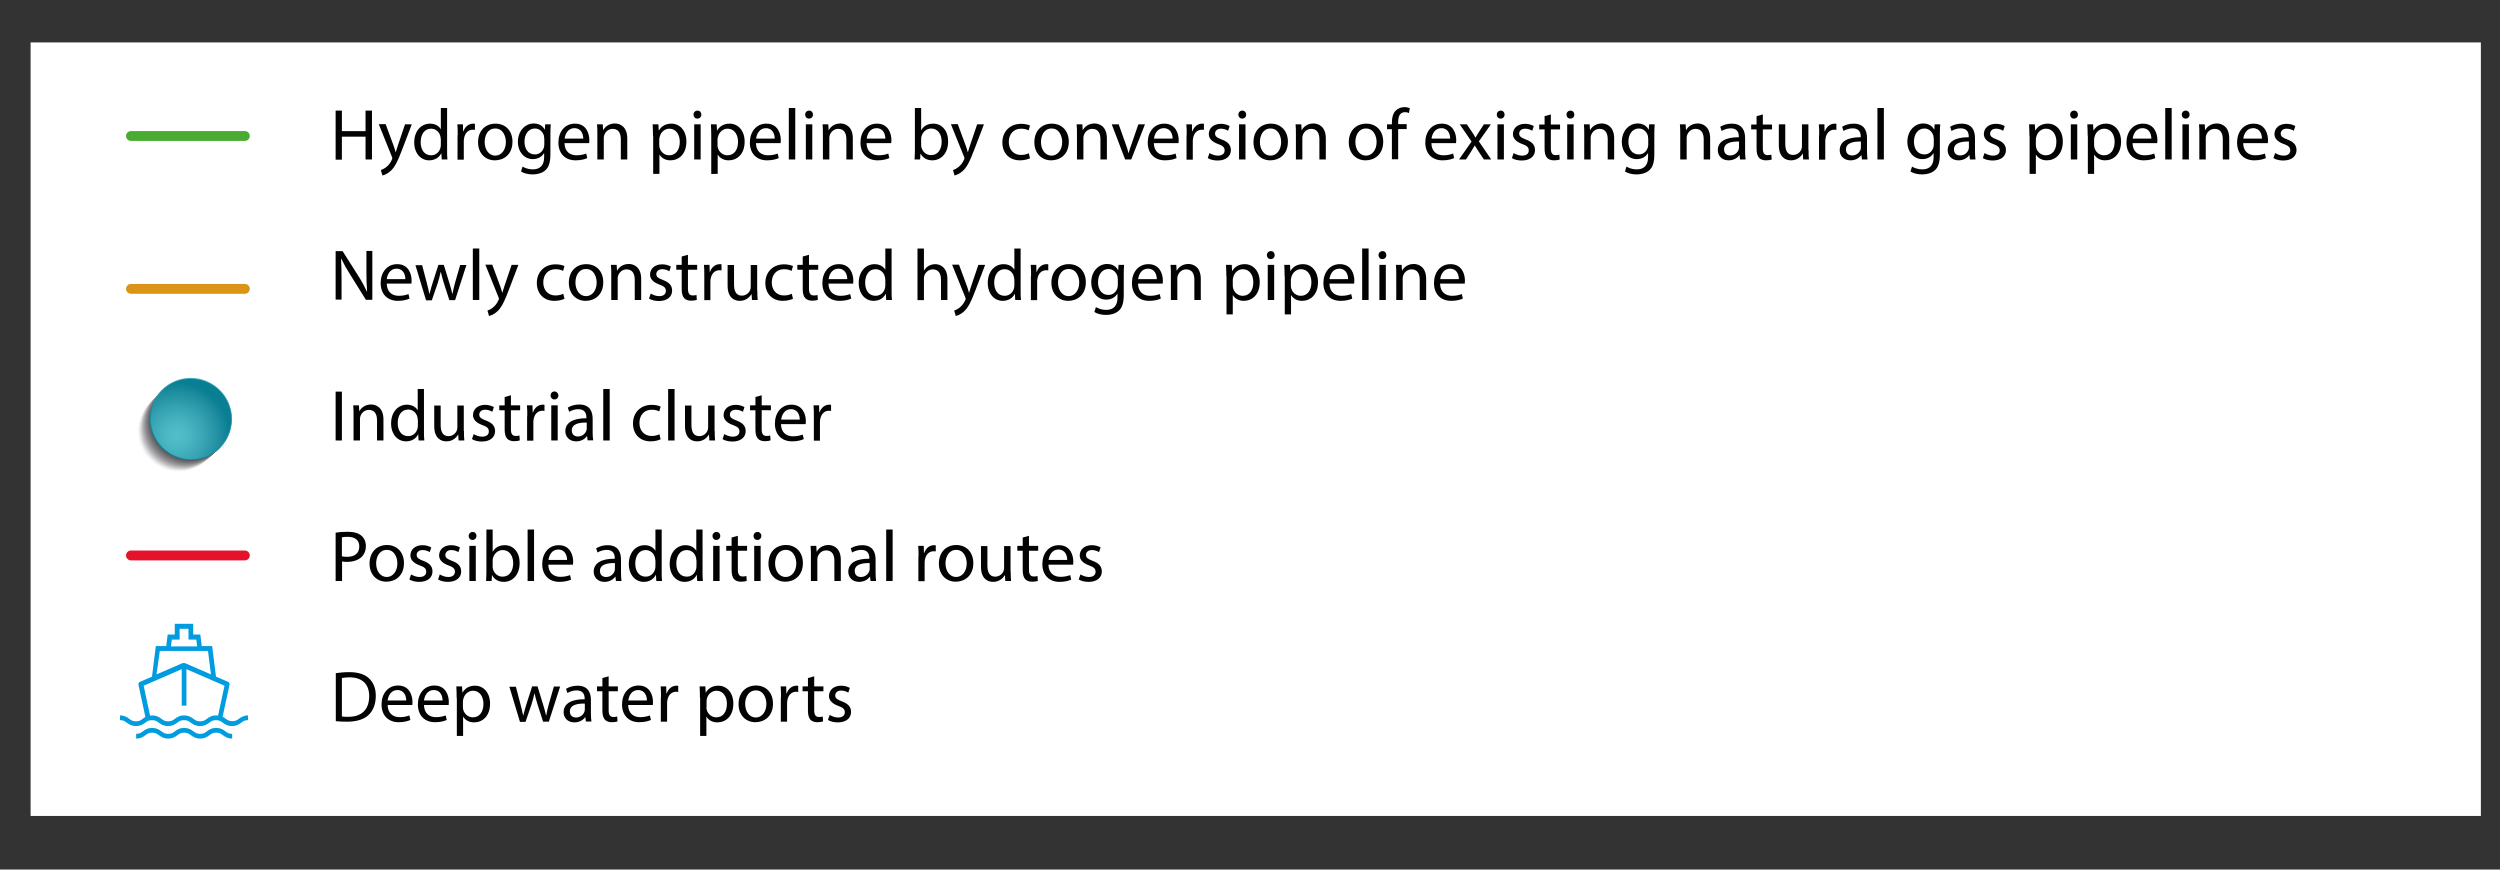 <svg xmlns="http://www.w3.org/2000/svg" xmlns:xlink="http://www.w3.org/1999/xlink" id="Capa_1" x="0px" y="0px" viewBox="0 0 1437.6 500" style="enable-background:new 0 0 1437.6 500;" xml:space="preserve"><rect x="0" y="0" width="1437.6" height="500" fill="#333333" stroke="none"/> <style type="text/css"> .st0{fill:#FFFFFF;} .st1{fill:url(#SVGID_1_);} .st2{fill:url(#SVGID_2_);} .st3{opacity:0;fill:#FFFFFF;} .st4{opacity:3.225806e-02;fill:#F9F8F9;} .st5{opacity:6.451613e-02;fill:#F2F1F2;} .st6{opacity:9.677419e-02;fill:#EBEAEB;} .st7{opacity:0.129;fill:#E4E3E4;} .st8{opacity:0.161;fill:#DDDCDE;} .st9{opacity:0.194;fill:#D7D5D7;} .st10{opacity:0.226;fill:#D0CFD1;} .st11{opacity:0.258;fill:#CAC8CB;} .st12{opacity:0.29;fill:#C4C2C4;} .st13{opacity:0.323;fill:#BEBCBE;} .st14{opacity:0.355;fill:#B8B6B9;} .st15{opacity:0.387;fill:#B2B0B3;} .st16{opacity:0.419;fill:#ACAAAD;} .st17{opacity:0.452;fill:#A7A4A7;} .st18{opacity:0.484;fill:#A19EA2;} .st19{opacity:0.516;fill:#9B999C;} .st20{opacity:0.548;fill:#959397;} .st21{opacity:0.581;fill:#908E91;} .st22{opacity:0.613;fill:#8A888C;} .st23{opacity:0.645;fill:#858387;} .st24{opacity:0.677;fill:#807E82;} .st25{opacity:0.71;fill:#7B797D;} .st26{opacity:0.742;fill:#767478;} .st27{opacity:0.774;fill:#717074;} .st28{opacity:0.806;fill:#6C6B6F;} .st29{opacity:0.839;fill:#67676B;} .st30{opacity:0.871;fill:#626267;} .st31{opacity:0.903;fill:#5D5E62;} .st32{opacity:0.935;fill:#595A5E;} .st33{opacity:0.968;fill:#54565A;} .st34{fill:#4F5256;} .st35{fill:url(#SVGID_3_);} .st36{fill:url(#SVGID_4_);} .st37{fill:#020203;} .st38{fill:none;stroke:#E4122B;stroke-width:5.669;stroke-linecap:round;stroke-miterlimit:10;} .st39{fill:none;stroke:#DB9318;stroke-width:5.669;stroke-linecap:round;stroke-linejoin:round;stroke-miterlimit:10;} .st40{fill:none;stroke:#4AAB33;stroke-width:5.669;stroke-linecap:round;stroke-linejoin:round;stroke-miterlimit:10;} </style> <rect x="17.6" y="24.4" class="st0" width="1409" height="444.8"></rect> <g> <linearGradient id="SVGID_1_" gradientUnits="userSpaceOnUse" x1="68.935" y1="388.133" x2="142.82" y2="388.133"> <stop offset="0" style="stop-color:#009CDF"></stop> <stop offset="0" style="stop-color:#009CDF"></stop> </linearGradient> <path class="st1" d="M137.4,413.3c-1.1,0.8-1.9,1.4-3.8,1.4c-1.9,0-2.7-0.6-3.8-1.4c-0.5-0.4-1.1-0.8-1.8-1.1l4-18.5 c0.1-0.6-0.2-1.3-0.8-1.6l-7-3l-2.2-17.6h-6l-0.8-6.6h-4.1v-6.2h-10.6v6.2h-4.1l-0.8,6.6h-6l-2.2,17.6l-7,3 c-0.6,0.3-0.9,0.9-0.8,1.6l4,18.6c-0.6,0.3-1.1,0.7-1.6,1.1c-1.1,0.8-1.9,1.4-3.8,1.4c-1.9,0-2.7-0.6-3.8-1.4c-1.2-0.9-2.7-2-5.4-2 v2.7c1.9,0,2.7,0.6,3.8,1.4c1.2,0.9,2.7,2,5.4,2c2.8,0,4.2-1.1,5.4-2c1.1-0.8,1.9-1.4,3.8-1.4c1.9,0,2.7,0.6,3.8,1.4 c1.2,0.9,2.7,2,5.4,2c2.8,0,4.2-1.1,5.4-2c1.1-0.8,1.9-1.4,3.8-1.4c1.9,0,2.7,0.6,3.8,1.4c1.2,0.9,2.7,2,5.4,2c2.8,0,4.2-1.1,5.4-2 c1.1-0.8,1.9-1.4,3.8-1.4c1.9,0,2.7,0.6,3.8,1.4c1.2,0.9,2.7,2,5.4,2c2.8,0,4.2-1.1,5.4-2c1.1-0.8,1.9-1.4,3.8-1.4v-2.7 C140.1,411.4,138.6,412.5,137.4,413.3z M98.8,367.8h4.5v-6.2h5.1v6.2h4.5l0.5,3.9h-2.4H98.3L98.8,367.8z M91.9,374.3h18.9h8.8 l1.7,13.5l-15-6.5c0,0,0,0-0.1,0c-0.1,0-0.1,0-0.2,0c-0.1,0-0.1,0-0.2,0c-0.1,0-0.1,0-0.2,0c-0.1,0-0.1,0-0.2,0c-0.1,0-0.1,0-0.2,0 c-0.1,0-0.1,0-0.2,0c0,0,0,0,0,0l-15,6.5L91.9,374.3z M124.3,411.4c-2.8,0-4.2,1.1-5.4,2c-1.1,0.8-1.9,1.4-3.8,1.4 c-1.9,0-2.7-0.6-3.8-1.4c-1.2-0.9-2.7-2-5.4-2c-2.8,0-4.2,1.1-5.4,2c-1.1,0.8-1.9,1.4-3.8,1.4c-1.9,0-2.7-0.6-3.8-1.4 c-1.2-0.9-2.7-2-5.4-2c-0.4,0-0.8,0-1.2,0.1l-3.7-17.2l21.9-9.5v21h2.7v-21l21.9,9.5l-3.7,17.2 C125.1,411.4,124.7,411.4,124.3,411.4z"></path> <linearGradient id="SVGID_2_" gradientUnits="userSpaceOnUse" x1="78.169" y1="421.656" x2="133.585" y2="421.656"> <stop offset="0" style="stop-color:#009CDF"></stop> <stop offset="0" style="stop-color:#009CDF"></stop> </linearGradient> <path class="st2" d="M124.3,418.6c-2.8,0-4.2,1.1-5.4,2c-1.1,0.8-1.9,1.4-3.8,1.4c-1.9,0-2.7-0.6-3.8-1.4c-1.2-0.9-2.7-2-5.4-2 c-2.8,0-4.2,1.1-5.4,2c-1.1,0.8-1.9,1.4-3.8,1.4c-1.9,0-2.7-0.6-3.8-1.4c-1.2-0.9-2.7-2-5.4-2c-2.8,0-4.2,1.1-5.4,2 c-1.1,0.8-1.9,1.4-3.8,1.4v2.7c2.8,0,4.2-1.1,5.4-2c1.1-0.8,1.9-1.4,3.8-1.4c1.9,0,2.7,0.6,3.8,1.4c1.2,0.9,2.7,2,5.4,2 c2.8,0,4.2-1.1,5.4-2c1.1-0.8,1.9-1.4,3.8-1.4c1.9,0,2.7,0.6,3.8,1.4c1.2,0.9,2.7,2,5.4,2c2.8,0,4.2-1.1,5.4-2 c1.1-0.8,1.9-1.4,3.8-1.4c1.9,0,2.7,0.6,3.8,1.4c1.2,0.9,2.7,2,5.4,2V422c-1.9,0-2.7-0.6-3.8-1.4 C128.6,419.7,127.1,418.6,124.3,418.6z"></path> </g> <g> <g> <path class="st3" d="M124.7,248.8c0,12.8-10.3,23.2-23.1,23.2c-12.8,0-23.2-10.3-23.2-23.1c0-12.8,10.3-23.2,23.1-23.2 C114.3,225.7,124.7,236,124.7,248.8z"></path> <path class="st4" d="M125,248.6c0,12.8-10.3,23.2-23.1,23.2c-12.8,0-23.2-10.3-23.2-23.1c0-12.8,10.3-23.2,23.1-23.2 C114.6,225.4,125,235.8,125,248.6z"></path> <path class="st5" d="M125.3,248.3c0,12.8-10.3,23.2-23.1,23.2c-12.8,0-23.2-10.3-23.2-23.1c0-12.8,10.3-23.2,23.1-23.2 C114.9,225.2,125.2,235.5,125.3,248.3z"></path> <path class="st6" d="M125.5,248.1c0,12.8-10.3,23.2-23.1,23.2c-12.8,0-23.2-10.3-23.2-23.1c0-12.8,10.3-23.2,23.1-23.2 C115.1,224.9,125.5,235.3,125.5,248.1z"></path> <path class="st7" d="M125.8,247.8c0,12.8-10.3,23.2-23.1,23.2c-12.8,0-23.2-10.3-23.2-23.1c0-12.8,10.3-23.2,23.1-23.2 C115.4,224.7,125.8,235,125.8,247.8z"></path> <path class="st8" d="M126.1,247.6c0,12.8-10.3,23.2-23.1,23.2c-12.8,0-23.2-10.3-23.2-23.1c0-12.8,10.3-23.2,23.1-23.2 C115.7,224.4,126.1,234.8,126.1,247.6z"></path> <path class="st9" d="M126.4,247.3c0,12.8-10.3,23.2-23.1,23.2c-12.8,0-23.2-10.3-23.2-23.1c0-12.8,10.3-23.2,23.1-23.2 C115.9,224.2,126.3,234.5,126.4,247.3z"></path> <path class="st10" d="M126.6,247.1c0,12.8-10.3,23.2-23.1,23.2c-12.8,0-23.2-10.3-23.2-23.1c0-12.8,10.3-23.2,23.1-23.2 C116.2,223.9,126.6,234.3,126.6,247.1z"></path> <path class="st11" d="M126.9,246.8c0,12.8-10.3,23.2-23.1,23.2c-12.8,0-23.2-10.3-23.2-23.1c0-12.8,10.3-23.2,23.1-23.2 C116.5,223.7,126.9,234,126.9,246.8z"></path> <path class="st12" d="M127.2,246.6c0,12.8-10.3,23.2-23.1,23.2c-12.8,0-23.2-10.3-23.2-23.1c0-12.8,10.3-23.2,23.1-23.2 C116.8,223.4,127.2,233.8,127.2,246.6z"></path> <path class="st13" d="M127.5,246.3c0,12.8-10.3,23.2-23.1,23.2c-12.8,0-23.2-10.3-23.2-23.1c0-12.8,10.3-23.2,23.1-23.2 C117,223.1,127.4,233.5,127.5,246.3z"></path> <path class="st14" d="M127.7,246.1c0,12.8-10.3,23.2-23.1,23.2c-12.8,0-23.2-10.3-23.2-23.1c0-12.8,10.3-23.2,23.1-23.2 C117.3,222.9,127.7,233.3,127.7,246.1z"></path> <path class="st15" d="M128,245.8c0,12.8-10.3,23.2-23.1,23.2c-12.8,0-23.2-10.3-23.2-23.1c0-12.8,10.3-23.2,23.1-23.2 C117.6,222.6,128,233,128,245.8z"></path> <path class="st16" d="M128.3,245.5c0,12.8-10.3,23.2-23.1,23.2c-12.8,0-23.2-10.3-23.2-23.1c0-12.8,10.3-23.2,23.1-23.2 C117.9,222.4,128.3,232.7,128.3,245.5z"></path> <path class="st17" d="M128.6,245.3c0,12.8-10.3,23.2-23.1,23.2c-12.8,0-23.2-10.3-23.2-23.1c0-12.8,10.3-23.2,23.1-23.2 C118.1,222.1,128.5,232.5,128.6,245.3z"></path> <path class="st18" d="M128.8,245c0,12.8-10.3,23.2-23.1,23.2c-12.8,0-23.2-10.3-23.2-23.1c0-12.8,10.3-23.2,23.1-23.2 C118.4,221.9,128.8,232.2,128.8,245z"></path> <path class="st19" d="M129.1,244.8c0,12.8-10.3,23.2-23.1,23.2c-12.8,0-23.2-10.3-23.2-23.1c0-12.8,10.3-23.2,23.1-23.2 C118.7,221.6,129.1,232,129.1,244.8z"></path> <path class="st20" d="M129.4,244.5c0,12.8-10.3,23.2-23.1,23.2c-12.8,0-23.2-10.3-23.2-23.1c0-12.8,10.3-23.2,23.1-23.2 C119,221.4,129.4,231.7,129.4,244.5z"></path> <path class="st21" d="M129.7,244.3c0,12.8-10.3,23.2-23.1,23.2c-12.8,0-23.2-10.3-23.2-23.1c0-12.8,10.3-23.2,23.1-23.2 C119.2,221.1,129.6,231.5,129.7,244.3z"></path> <path class="st22" d="M129.9,244c0,12.8-10.3,23.2-23.1,23.2c-12.8,0-23.2-10.3-23.2-23.1c0-12.8,10.3-23.2,23.1-23.2 C119.5,220.9,129.9,231.2,129.9,244z"></path> <path class="st23" d="M130.2,243.8c0,12.8-10.3,23.2-23.1,23.2c-12.8,0-23.2-10.3-23.2-23.1c0-12.8,10.3-23.2,23.1-23.2 C119.8,220.6,130.2,231,130.2,243.8z"></path> <path class="st24" d="M130.5,243.5c0,12.8-10.3,23.2-23.1,23.2c-12.8,0-23.2-10.3-23.2-23.1c0-12.8,10.3-23.2,23.1-23.2 C120.1,220.4,130.5,230.7,130.5,243.5z"></path> <path class="st25" d="M130.8,243.3c0,12.8-10.3,23.2-23.1,23.2c-12.8,0-23.2-10.3-23.2-23.1c0-12.8,10.3-23.2,23.1-23.2 C120.3,220.1,130.7,230.5,130.8,243.3z"></path> <path class="st26" d="M131,243c0,12.8-10.3,23.2-23.1,23.2c-12.8,0-23.2-10.3-23.2-23.1c0-12.8,10.3-23.2,23.1-23.2 C120.6,219.9,131,230.2,131,243z"></path> <path class="st27" d="M131.3,242.8c0,12.8-10.3,23.2-23.1,23.2c-12.8,0-23.2-10.3-23.2-23.1c0-12.8,10.3-23.2,23.1-23.2 C120.9,219.6,131.3,230,131.3,242.8z"></path> <path class="st28" d="M131.6,242.5c0,12.8-10.3,23.2-23.1,23.2c-12.8,0-23.2-10.3-23.2-23.1c0-12.8,10.3-23.2,23.1-23.2 C121.2,219.4,131.5,229.7,131.6,242.5z"></path> <path class="st29" d="M131.8,242.3c0,12.8-10.3,23.2-23.1,23.2c-12.8,0-23.2-10.3-23.2-23.1c0-12.8,10.3-23.2,23.1-23.2 C121.4,219.1,131.8,229.5,131.8,242.3z"></path> <path class="st30" d="M132.1,242c0,12.8-10.3,23.2-23.1,23.2c-12.8,0-23.2-10.3-23.2-23.1c0-12.8,10.3-23.2,23.1-23.2 C121.7,218.8,132.1,229.2,132.1,242z"></path> <path class="st31" d="M132.4,241.8c0,12.8-10.3,23.2-23.1,23.2c-12.8,0-23.2-10.3-23.2-23.1c0-12.8,10.3-23.2,23.1-23.2 C122,218.6,132.4,229,132.4,241.8z"></path> <path class="st32" d="M132.7,241.5c0,12.8-10.3,23.2-23.1,23.2c-12.8,0-23.2-10.3-23.2-23.1c0-12.8,10.3-23.2,23.1-23.2 C122.3,218.3,132.6,228.7,132.7,241.5z"></path> <path class="st33" d="M132.9,241.2c0,12.8-10.3,23.2-23.1,23.2c-12.8,0-23.2-10.3-23.2-23.1c0-12.8,10.3-23.2,23.1-23.2 C122.5,218.1,132.9,228.4,132.9,241.2z"></path> <path class="st34" d="M133.2,241c0,12.8-10.3,23.2-23.1,23.2c-12.8,0-23.2-10.3-23.2-23.1c0-12.8,10.3-23.2,23.1-23.2 C122.8,217.8,133.2,228.2,133.2,241z"></path> </g> <radialGradient id="SVGID_3_" cx="-561.112" cy="-867.88" r="90.323" gradientTransform="matrix(0.561 -1.200000e-03 1.200000e-03 0.561 440.843 705.759)" gradientUnits="userSpaceOnUse"> <stop offset="0" style="stop-color:#51BEC9"></stop> <stop offset="0.2" style="stop-color:#4BB8C4"></stop> <stop offset="0.485" style="stop-color:#3BA7B6"></stop> <stop offset="0.82" style="stop-color:#208EA0"></stop> <stop offset="1" style="stop-color:#0A7F93"></stop> </radialGradient> <path class="st35" d="M133.4,240.9c0,13.1-10.5,23.7-23.6,23.7c-13.1,0-23.7-10.5-23.7-23.6c0-13.1,10.5-23.7,23.6-23.7 C122.8,217.3,133.4,227.9,133.4,240.9z"></path> <radialGradient id="SVGID_4_" cx="-602.795" cy="-812.868" r="53.656" gradientTransform="matrix(0.561 -1.200000e-03 1.200000e-03 0.561 440.843 705.759)" gradientUnits="userSpaceOnUse"> <stop offset="0" style="stop-color:#51BEC9"></stop> <stop offset="0.2" style="stop-color:#4BB8C4"></stop> <stop offset="0.485" style="stop-color:#3BA7B6"></stop> <stop offset="0.82" style="stop-color:#208EA0"></stop> <stop offset="1" style="stop-color:#0A7F93"></stop> </radialGradient> <path class="st36" d="M133,240.9c0,12.8-10.3,23.2-23.1,23.2c-12.8,0-23.2-10.3-23.2-23.1c0-12.8,10.3-23.2,23.1-23.2 C122.6,217.8,133,228.1,133,240.9z"></path> </g> <g> <g> <path class="st37" d="M196.6,63.6v11.8h13.6V63.6h3.7v28.1h-3.7V78.6h-13.6v13.2H193V63.6H196.6z"></path> <path class="st37" d="M221.8,71.5l4.4,11.9c0.5,1.3,1,2.9,1.3,4.1h0.1c0.4-1.2,0.8-2.8,1.3-4.2l4-11.8h3.9l-5.5,14.4 c-2.6,6.9-4.4,10.5-6.9,12.6c-1.8,1.6-3.6,2.2-4.5,2.4l-0.9-3.1c0.9-0.3,2.1-0.9,3.2-1.8c1-0.8,2.3-2.2,3.1-4.1 c0.2-0.4,0.3-0.7,0.3-0.9s-0.1-0.5-0.3-1l-7.5-18.6H221.8z"></path> <path class="st37" d="M257.1,62.1v24.4c0,1.8,0,3.8,0.2,5.2H254l-0.2-3.5h-0.1c-1.1,2.3-3.6,4-6.9,4c-4.9,0-8.6-4.1-8.6-10.3 c0-6.7,4.1-10.8,9.1-10.8c3.1,0,5.2,1.5,6.1,3.1h0.1V62.1H257.1z M253.4,79.8c0-0.5,0-1.1-0.2-1.5c-0.5-2.3-2.5-4.3-5.3-4.3 c-3.8,0-6,3.3-6,7.8c0,4.1,2,7.5,6,7.5c2.5,0,4.7-1.6,5.4-4.4c0.1-0.5,0.2-1,0.2-1.6V79.8z"></path> <path class="st37" d="M263.2,77.8c0-2.4,0-4.4-0.2-6.3h3.2l0.1,4h0.2c0.9-2.7,3.1-4.4,5.6-4.4c0.4,0,0.7,0,1,0.1v3.5 c-0.4-0.1-0.8-0.1-1.3-0.1c-2.6,0-4.4,2-4.9,4.7c-0.1,0.5-0.2,1.1-0.2,1.7v10.8h-3.6V77.8z"></path> <path class="st37" d="M294.7,81.5c0,7.5-5.2,10.7-10.1,10.7c-5.5,0-9.7-4-9.7-10.4c0-6.8,4.4-10.7,10-10.7 C290.8,71.1,294.7,75.3,294.7,81.5z M278.7,81.7c0,4.4,2.5,7.8,6.1,7.8c3.5,0,6.1-3.3,6.1-7.8c0-3.4-1.7-7.8-6-7.8 C280.5,73.8,278.7,77.8,278.7,81.7z"></path> <path class="st37" d="M316.7,71.5c-0.1,1.5-0.2,3.1-0.2,5.5v11.7c0,4.6-0.9,7.5-2.9,9.2c-2,1.8-4.8,2.4-7.3,2.4 c-2.4,0-5.1-0.6-6.7-1.7l0.9-2.8c1.3,0.8,3.4,1.6,5.9,1.6c3.8,0,6.5-2,6.5-7v-2.3h-0.1c-1.1,1.9-3.3,3.4-6.4,3.4 c-5,0-8.6-4.3-8.6-9.8c0-6.8,4.5-10.7,9.1-10.7c3.5,0,5.4,1.8,6.3,3.5h0.1l0.2-3H316.7z M312.9,79.5c0-0.6,0-1.2-0.2-1.7 c-0.7-2.1-2.5-3.9-5.1-3.9c-3.5,0-6,3-6,7.6c0,4,2,7.3,6,7.3c2.3,0,4.3-1.4,5.1-3.8c0.2-0.6,0.3-1.3,0.3-2V79.5z"></path> <path class="st37" d="M324.6,82.3c0.1,5,3.3,7,6.9,7c2.6,0,4.2-0.5,5.6-1l0.6,2.6c-1.3,0.6-3.5,1.3-6.7,1.3 c-6.2,0-9.9-4.1-9.9-10.2s3.6-10.9,9.5-10.9c6.6,0,8.3,5.8,8.3,9.5c0,0.8-0.1,1.3-0.1,1.7H324.6z M335.4,79.7c0-2.3-1-6-5.1-6 c-3.7,0-5.3,3.4-5.6,6H335.4z"></path> <path class="st37" d="M343.5,77c0-2.1,0-3.8-0.2-5.5h3.3l0.2,3.3h0.1c1-1.9,3.3-3.8,6.7-3.8c2.8,0,7.1,1.7,7.1,8.6v12.1H357V80.1 c0-3.3-1.2-6-4.7-6c-2.4,0-4.3,1.7-4.9,3.8c-0.2,0.5-0.2,1.1-0.2,1.7v12.1h-3.7V77z"></path> <path class="st37" d="M375.5,78.1c0-2.6-0.1-4.7-0.2-6.6h3.3l0.2,3.5h0.1c1.5-2.5,3.9-3.9,7.2-3.9c4.9,0,8.6,4.1,8.6,10.3 c0,7.3-4.4,10.8-9.2,10.8c-2.7,0-5-1.2-6.2-3.2h-0.1v11h-3.6V78.1z M379.1,83.5c0,0.5,0.1,1,0.2,1.5c0.7,2.5,2.9,4.3,5.5,4.3 c3.9,0,6.1-3.2,6.1-7.8c0-4-2.1-7.5-6-7.5c-2.5,0-4.8,1.8-5.5,4.5c-0.1,0.5-0.3,1-0.3,1.5V83.5z"></path> <path class="st37" d="M403.3,65.9c0,1.3-0.9,2.3-2.3,2.3c-1.3,0-2.2-1-2.2-2.3c0-1.3,1-2.3,2.3-2.3 C402.4,63.6,403.3,64.6,403.3,65.9z M399.2,91.7V71.5h3.7v20.2H399.2z"></path> <path class="st37" d="M409,78.1c0-2.6-0.1-4.7-0.2-6.6h3.3l0.2,3.5h0.1c1.5-2.5,3.9-3.9,7.2-3.9c4.9,0,8.6,4.1,8.6,10.3 c0,7.3-4.4,10.8-9.2,10.8c-2.7,0-5-1.2-6.2-3.2h-0.1v11H409V78.1z M412.6,83.5c0,0.5,0.1,1,0.2,1.5c0.7,2.5,2.9,4.3,5.5,4.3 c3.9,0,6.1-3.2,6.1-7.8c0-4-2.1-7.5-6-7.5c-2.5,0-4.8,1.8-5.5,4.5c-0.1,0.5-0.3,1-0.3,1.5V83.5z"></path> <path class="st37" d="M434.7,82.3c0.1,5,3.3,7,6.9,7c2.6,0,4.2-0.5,5.6-1l0.6,2.6c-1.3,0.6-3.5,1.3-6.7,1.3 c-6.2,0-9.9-4.1-9.9-10.2s3.6-10.9,9.5-10.9c6.6,0,8.3,5.8,8.3,9.5c0,0.8-0.1,1.3-0.1,1.7H434.7z M445.5,79.7c0-2.3-1-6-5.1-6 c-3.7,0-5.3,3.4-5.6,6H445.5z"></path> <path class="st37" d="M453.6,62.1h3.7v29.6h-3.7V62.1z"></path> <path class="st37" d="M467.5,65.9c0,1.3-0.9,2.3-2.3,2.3c-1.3,0-2.2-1-2.2-2.3c0-1.3,1-2.3,2.3-2.3 C466.6,63.6,467.5,64.6,467.5,65.9z M463.4,91.7V71.5h3.7v20.2H463.4z"></path> <path class="st37" d="M473.2,77c0-2.1,0-3.8-0.2-5.5h3.3l0.2,3.3h0.1c1-1.9,3.3-3.8,6.7-3.8c2.8,0,7.1,1.7,7.1,8.6v12.1h-3.7V80.1 c0-3.3-1.2-6-4.7-6c-2.4,0-4.3,1.7-4.9,3.8c-0.2,0.5-0.2,1.1-0.2,1.7v12.1h-3.7V77z"></path> <path class="st37" d="M498.3,82.3c0.1,5,3.3,7,6.9,7c2.6,0,4.2-0.5,5.6-1l0.6,2.6c-1.3,0.6-3.5,1.3-6.7,1.3 c-6.2,0-9.9-4.1-9.9-10.2s3.6-10.9,9.5-10.9c6.6,0,8.3,5.8,8.3,9.5c0,0.8-0.1,1.3-0.1,1.7H498.3z M509.1,79.7c0-2.3-1-6-5.1-6 c-3.7,0-5.3,3.4-5.6,6H509.1z"></path> <path class="st37" d="M525.9,91.7c0.1-1.4,0.2-3.4,0.2-5.2V62.1h3.6v12.7h0.1c1.3-2.3,3.6-3.7,6.9-3.7c5,0,8.6,4.2,8.5,10.3 c0,7.2-4.5,10.8-9,10.8c-2.9,0-5.3-1.1-6.8-3.8h-0.1l-0.2,3.3H525.9z M529.7,83.6c0,0.5,0.1,0.9,0.2,1.3c0.7,2.5,2.8,4.3,5.5,4.3 c3.8,0,6.1-3.1,6.1-7.8c0-4-2.1-7.5-6-7.5c-2.5,0-4.8,1.7-5.6,4.5c-0.1,0.4-0.2,0.9-0.2,1.5V83.6z"></path> <path class="st37" d="M550.8,71.5l4.4,11.9c0.5,1.3,1,2.9,1.3,4.1h0.1c0.4-1.2,0.8-2.8,1.3-4.2l4-11.8h3.9l-5.5,14.4 c-2.6,6.9-4.4,10.5-6.9,12.6c-1.8,1.6-3.6,2.2-4.5,2.4l-0.9-3.1c0.9-0.3,2.1-0.9,3.2-1.8c1-0.8,2.3-2.2,3.1-4.1 c0.2-0.4,0.3-0.7,0.3-0.9s-0.1-0.5-0.3-1l-7.5-18.6H550.8z"></path> <path class="st37" d="M592.3,91c-1,0.5-3.1,1.2-5.8,1.2c-6.1,0-10.1-4.1-10.1-10.3c0-6.2,4.3-10.7,10.8-10.7c2.2,0,4.1,0.5,5.1,1 l-0.8,2.8c-0.9-0.5-2.3-1-4.3-1c-4.6,0-7.1,3.4-7.1,7.6c0,4.7,3,7.5,7,7.5c2.1,0,3.5-0.5,4.5-1L592.3,91z"></path> <path class="st37" d="M614.6,81.5c0,7.5-5.2,10.7-10.1,10.7c-5.5,0-9.7-4-9.7-10.4c0-6.8,4.4-10.7,10-10.7 C610.7,71.1,614.6,75.3,614.6,81.5z M598.6,81.7c0,4.4,2.5,7.8,6.1,7.8c3.5,0,6.1-3.3,6.1-7.8c0-3.4-1.7-7.8-6-7.8 C600.5,73.8,598.6,77.8,598.6,81.7z"></path> <path class="st37" d="M619.3,77c0-2.1,0-3.8-0.2-5.5h3.3l0.2,3.3h0.1c1-1.9,3.3-3.8,6.7-3.8c2.8,0,7.1,1.7,7.1,8.6v12.1h-3.7V80.1 c0-3.3-1.2-6-4.7-6c-2.4,0-4.3,1.7-4.9,3.8c-0.2,0.5-0.2,1.1-0.2,1.7v12.1h-3.7V77z"></path> <path class="st37" d="M643.3,71.5l4,11.3c0.7,1.8,1.2,3.5,1.6,5.2h0.1c0.5-1.7,1-3.3,1.7-5.2l3.9-11.3h3.8l-7.9,20.2H647 l-7.7-20.2H643.3z"></path> <path class="st37" d="M663.5,82.3c0.1,5,3.3,7,6.9,7c2.6,0,4.2-0.5,5.6-1l0.6,2.6c-1.3,0.6-3.5,1.3-6.7,1.3 c-6.2,0-9.9-4.1-9.9-10.2s3.6-10.9,9.5-10.9c6.6,0,8.3,5.8,8.3,9.5c0,0.8-0.1,1.3-0.1,1.7H663.5z M674.3,79.7c0-2.3-1-6-5.1-6 c-3.7,0-5.3,3.4-5.6,6H674.3z"></path> <path class="st37" d="M682.4,77.8c0-2.4,0-4.4-0.2-6.3h3.2l0.1,4h0.2c0.9-2.7,3.1-4.4,5.6-4.4c0.4,0,0.7,0,1,0.1v3.5 c-0.4-0.1-0.8-0.1-1.3-0.1c-2.6,0-4.4,2-4.9,4.7c-0.1,0.5-0.2,1.1-0.2,1.7v10.8h-3.6V77.8z"></path> <path class="st37" d="M695.5,88c1.1,0.7,3,1.5,4.8,1.5c2.7,0,3.9-1.3,3.9-3c0-1.8-1-2.7-3.8-3.7c-3.6-1.3-5.3-3.3-5.3-5.7 c0-3.3,2.6-5.9,7-5.9c2,0,3.8,0.6,5,1.3l-0.9,2.7c-0.8-0.5-2.3-1.2-4.1-1.2c-2.2,0-3.4,1.3-3.4,2.8c0,1.7,1.2,2.4,3.8,3.4 c3.5,1.3,5.3,3.1,5.3,6.1c0,3.5-2.8,6-7.6,6c-2.2,0-4.3-0.5-5.7-1.4L695.5,88z"></path> <path class="st37" d="M716.6,65.9c0,1.3-0.9,2.3-2.3,2.3c-1.3,0-2.2-1-2.2-2.3c0-1.3,1-2.3,2.3-2.3 C715.7,63.6,716.6,64.6,716.6,65.9z M712.5,91.7V71.5h3.7v20.2H712.5z"></path> <path class="st37" d="M740.6,81.5c0,7.5-5.2,10.7-10.1,10.7c-5.5,0-9.7-4-9.7-10.4c0-6.8,4.4-10.7,10-10.7 C736.6,71.1,740.6,75.3,740.6,81.5z M724.5,81.7c0,4.4,2.5,7.8,6.1,7.8c3.5,0,6.1-3.3,6.1-7.8c0-3.4-1.7-7.8-6-7.8 C726.4,73.8,724.5,77.8,724.5,81.7z"></path> <path class="st37" d="M745.2,77c0-2.1,0-3.8-0.2-5.5h3.3l0.2,3.3h0.1c1-1.9,3.3-3.8,6.7-3.8c2.8,0,7.1,1.7,7.1,8.6v12.1h-3.7V80.1 c0-3.3-1.2-6-4.7-6c-2.4,0-4.3,1.7-4.9,3.8c-0.2,0.5-0.2,1.1-0.2,1.7v12.1h-3.7V77z"></path> <path class="st37" d="M795.4,81.5c0,7.5-5.2,10.7-10.1,10.7c-5.5,0-9.7-4-9.7-10.4c0-6.8,4.4-10.7,10-10.7 C791.5,71.1,795.4,75.3,795.4,81.5z M779.4,81.7c0,4.4,2.5,7.8,6.1,7.8c3.5,0,6.1-3.3,6.1-7.8c0-3.4-1.7-7.8-6-7.8 C781.3,73.8,779.4,77.8,779.4,81.7z"></path> <path class="st37" d="M800.4,91.7V74.3h-2.8v-2.8h2.8v-1c0-2.8,0.6-5.4,2.3-7c1.4-1.3,3.2-1.9,4.9-1.9c1.3,0,2.4,0.3,3.1,0.6 l-0.5,2.8c-0.5-0.3-1.3-0.5-2.3-0.5c-3.1,0-3.9,2.8-3.9,5.8v1.1h4.9v2.8H804v17.4H800.4z"></path> <path class="st37" d="M823.1,82.3c0.1,5,3.3,7,6.9,7c2.6,0,4.2-0.5,5.6-1l0.6,2.6c-1.3,0.6-3.5,1.3-6.7,1.3 c-6.2,0-9.9-4.1-9.9-10.2s3.6-10.9,9.5-10.9c6.6,0,8.3,5.8,8.3,9.5c0,0.8-0.1,1.3-0.1,1.7H823.1z M833.9,79.7c0-2.3-1-6-5.1-6 c-3.7,0-5.3,3.4-5.6,6H833.9z"></path> <path class="st37" d="M843.5,71.5l2.9,4.3c0.8,1.1,1.4,2.2,2,3.3h0.1c0.7-1.2,1.3-2.3,2-3.3l2.8-4.3h4l-6.9,9.8l7.1,10.4h-4.2 l-3-4.5c-0.8-1.2-1.5-2.3-2.2-3.5h-0.1c-0.7,1.2-1.4,2.3-2.1,3.5l-2.9,4.5h-4l7.2-10.3l-6.8-9.9H843.5z"></path> <path class="st37" d="M865.2,65.9c0,1.3-0.9,2.3-2.3,2.3c-1.3,0-2.2-1-2.2-2.3c0-1.3,1-2.3,2.3-2.3 C864.3,63.6,865.2,64.6,865.2,65.9z M861.1,91.7V71.5h3.7v20.2H861.1z"></path> <path class="st37" d="M870.4,88c1.1,0.7,3,1.5,4.8,1.5c2.7,0,3.9-1.3,3.9-3c0-1.8-1-2.7-3.8-3.7c-3.6-1.3-5.3-3.3-5.3-5.7 c0-3.3,2.6-5.9,7-5.9c2,0,3.8,0.6,5,1.3l-0.9,2.7c-0.8-0.5-2.3-1.2-4.1-1.2c-2.2,0-3.4,1.3-3.4,2.8c0,1.7,1.2,2.4,3.8,3.4 c3.5,1.3,5.3,3.1,5.3,6.1c0,3.5-2.8,6-7.6,6c-2.2,0-4.3-0.5-5.7-1.4L870.4,88z"></path> <path class="st37" d="M891.8,65.8v5.8h5.3v2.8h-5.3v10.9c0,2.5,0.7,3.9,2.8,3.9c1,0,1.7-0.1,2.1-0.3l0.2,2.8 c-0.7,0.3-1.8,0.5-3.3,0.5c-1.7,0-3.1-0.5-4-1.5c-1-1.1-1.4-2.9-1.4-5.3v-11h-3.1v-2.8h3.1v-4.8L891.8,65.8z"></path> <path class="st37" d="M905.3,65.9c0,1.3-0.9,2.3-2.3,2.3c-1.3,0-2.2-1-2.2-2.3c0-1.3,1-2.3,2.3-2.3 C904.4,63.6,905.3,64.6,905.3,65.9z M901.2,91.7V71.5h3.7v20.2H901.2z"></path> <path class="st37" d="M911,77c0-2.1,0-3.8-0.2-5.5h3.3l0.2,3.3h0.1c1-1.9,3.3-3.8,6.7-3.8c2.8,0,7.1,1.7,7.1,8.6v12.1h-3.7V80.1 c0-3.3-1.2-6-4.7-6c-2.4,0-4.3,1.7-4.9,3.8c-0.2,0.5-0.2,1.1-0.2,1.7v12.1H911V77z"></path> <path class="st37" d="M951.5,71.5c-0.1,1.5-0.2,3.1-0.2,5.5v11.7c0,4.6-0.9,7.5-2.9,9.2c-2,1.8-4.8,2.4-7.3,2.4 c-2.4,0-5.1-0.6-6.7-1.7l0.9-2.8c1.3,0.8,3.4,1.6,5.9,1.6c3.8,0,6.5-2,6.5-7v-2.3h-0.1c-1.1,1.9-3.3,3.4-6.4,3.4 c-5,0-8.6-4.3-8.6-9.8c0-6.8,4.5-10.7,9.1-10.7c3.5,0,5.4,1.8,6.3,3.5h0.1l0.2-3H951.5z M947.7,79.5c0-0.6,0-1.2-0.2-1.7 c-0.7-2.1-2.5-3.9-5.1-3.9c-3.5,0-6,3-6,7.6c0,4,2,7.3,6,7.3c2.3,0,4.3-1.4,5.1-3.8c0.2-0.6,0.3-1.3,0.3-2V79.5z"></path> <path class="st37" d="M966.2,77c0-2.1,0-3.8-0.2-5.5h3.3l0.2,3.3h0.1c1-1.9,3.3-3.8,6.7-3.8c2.8,0,7.1,1.7,7.1,8.6v12.1h-3.7V80.1 c0-3.3-1.2-6-4.7-6c-2.4,0-4.3,1.7-4.9,3.8c-0.2,0.5-0.2,1.1-0.2,1.7v12.1h-3.7V77z"></path> <path class="st37" d="M1000.6,91.7l-0.3-2.5h-0.1c-1.1,1.6-3.3,3-6.2,3c-4.1,0-6.2-2.9-6.2-5.8c0-4.9,4.3-7.5,12.1-7.5v-0.4 c0-1.7-0.5-4.7-4.6-4.7c-1.9,0-3.8,0.6-5.3,1.5l-0.8-2.4c1.7-1.1,4.1-1.8,6.6-1.8c6.2,0,7.7,4.2,7.7,8.3v7.5 c0,1.8,0.1,3.5,0.3,4.8H1000.6z M1000,81.4c-4-0.1-8.6,0.6-8.6,4.5c0,2.4,1.6,3.5,3.5,3.5c2.6,0,4.3-1.7,4.9-3.4 c0.1-0.4,0.2-0.8,0.2-1.2V81.4z"></path> <path class="st37" d="M1013.7,65.8v5.8h5.3v2.8h-5.3v10.9c0,2.5,0.7,3.9,2.8,3.9c1,0,1.7-0.1,2.1-0.3l0.2,2.8 c-0.7,0.3-1.8,0.5-3.3,0.5c-1.7,0-3.1-0.5-4-1.5c-1-1.1-1.4-2.9-1.4-5.3v-11h-3.1v-2.8h3.1v-4.8L1013.7,65.8z"></path> <path class="st37" d="M1040,86.2c0,2.1,0,3.9,0.2,5.5h-3.3l-0.2-3.3h-0.1c-1,1.6-3.1,3.8-6.7,3.8c-3.2,0-7-1.8-7-8.8V71.5h3.7 v11.2c0,3.8,1.2,6.4,4.5,6.4c2.5,0,4.2-1.7,4.8-3.3c0.2-0.5,0.3-1.2,0.3-1.9V71.5h3.7V86.2z"></path> <path class="st37" d="M1046.1,77.8c0-2.4,0-4.4-0.2-6.3h3.2l0.1,4h0.2c0.9-2.7,3.1-4.4,5.6-4.4c0.4,0,0.7,0,1,0.1v3.5 c-0.4-0.1-0.8-0.1-1.3-0.1c-2.6,0-4.4,2-4.9,4.7c-0.1,0.5-0.2,1.1-0.2,1.7v10.8h-3.6V77.8z"></path> <path class="st37" d="M1070.7,91.7l-0.3-2.5h-0.1c-1.1,1.6-3.3,3-6.2,3c-4.1,0-6.2-2.9-6.2-5.8c0-4.9,4.3-7.5,12.1-7.5v-0.4 c0-1.7-0.5-4.7-4.6-4.7c-1.9,0-3.8,0.6-5.3,1.5l-0.8-2.4c1.7-1.1,4.1-1.8,6.6-1.8c6.2,0,7.7,4.2,7.7,8.3v7.5 c0,1.8,0.1,3.5,0.3,4.8H1070.7z M1070.1,81.4c-4-0.1-8.6,0.6-8.6,4.5c0,2.4,1.6,3.5,3.5,3.5c2.6,0,4.3-1.7,4.9-3.4 c0.1-0.4,0.2-0.8,0.2-1.2V81.4z"></path> <path class="st37" d="M1079.6,62.1h3.7v29.6h-3.7V62.1z"></path> <path class="st37" d="M1115.7,71.5c-0.1,1.5-0.2,3.1-0.2,5.5v11.7c0,4.6-0.9,7.5-2.9,9.2c-2,1.8-4.8,2.4-7.3,2.4 c-2.4,0-5.1-0.6-6.7-1.7l0.9-2.8c1.3,0.8,3.4,1.6,5.9,1.6c3.8,0,6.5-2,6.5-7v-2.3h-0.1c-1.1,1.9-3.3,3.4-6.4,3.4 c-5,0-8.6-4.3-8.6-9.8c0-6.8,4.5-10.7,9.1-10.7c3.5,0,5.4,1.8,6.3,3.5h0.1l0.2-3H1115.7z M1111.9,79.5c0-0.6,0-1.2-0.2-1.7 c-0.7-2.1-2.5-3.9-5.1-3.9c-3.5,0-6,3-6,7.6c0,4,2,7.3,6,7.3c2.3,0,4.3-1.4,5.1-3.8c0.2-0.6,0.3-1.3,0.3-2V79.5z"></path> <path class="st37" d="M1132.8,91.7l-0.3-2.5h-0.1c-1.1,1.6-3.3,3-6.2,3c-4.1,0-6.2-2.9-6.2-5.8c0-4.9,4.3-7.5,12.1-7.5v-0.4 c0-1.7-0.5-4.7-4.6-4.7c-1.9,0-3.8,0.6-5.3,1.5l-0.8-2.4c1.7-1.1,4.1-1.8,6.6-1.8c6.2,0,7.7,4.2,7.7,8.3v7.5 c0,1.8,0.1,3.5,0.3,4.8H1132.8z M1132.2,81.4c-4-0.1-8.6,0.6-8.6,4.5c0,2.4,1.6,3.5,3.5,3.5c2.6,0,4.3-1.7,4.9-3.4 c0.1-0.4,0.2-0.8,0.2-1.2V81.4z"></path> <path class="st37" d="M1141.2,88c1.1,0.7,3,1.5,4.8,1.5c2.7,0,3.9-1.3,3.9-3c0-1.8-1-2.7-3.8-3.7c-3.6-1.3-5.3-3.3-5.3-5.7 c0-3.3,2.6-5.9,7-5.9c2,0,3.8,0.6,5,1.3l-0.9,2.7c-0.8-0.5-2.3-1.2-4.1-1.2c-2.2,0-3.4,1.3-3.4,2.8c0,1.7,1.2,2.4,3.8,3.4 c3.5,1.3,5.3,3.1,5.3,6.1c0,3.5-2.8,6-7.6,6c-2.2,0-4.3-0.5-5.7-1.4L1141.2,88z"></path> <path class="st37" d="M1167,78.1c0-2.6-0.1-4.7-0.2-6.6h3.3l0.2,3.5h0.1c1.5-2.5,3.9-3.9,7.2-3.9c4.9,0,8.6,4.1,8.6,10.3 c0,7.3-4.4,10.8-9.2,10.8c-2.7,0-5-1.2-6.2-3.2h-0.1v11h-3.6V78.1z M1170.7,83.5c0,0.5,0.1,1,0.2,1.5c0.7,2.5,2.9,4.3,5.5,4.3 c3.9,0,6.1-3.2,6.1-7.8c0-4-2.1-7.5-6-7.5c-2.5,0-4.8,1.8-5.5,4.5c-0.1,0.5-0.3,1-0.3,1.5V83.5z"></path> <path class="st37" d="M1194.9,65.9c0,1.3-0.9,2.3-2.3,2.3c-1.3,0-2.2-1-2.2-2.3c0-1.3,1-2.3,2.3-2.3 C1194,63.6,1194.9,64.6,1194.9,65.9z M1190.8,91.7V71.5h3.7v20.2H1190.8z"></path> <path class="st37" d="M1200.5,78.1c0-2.6-0.1-4.7-0.2-6.6h3.3l0.2,3.5h0.1c1.5-2.5,3.9-3.9,7.2-3.9c4.9,0,8.6,4.1,8.6,10.3 c0,7.3-4.4,10.8-9.2,10.8c-2.7,0-5-1.2-6.2-3.2h-0.1v11h-3.6V78.1z M1204.2,83.5c0,0.5,0.1,1,0.2,1.5c0.7,2.5,2.9,4.3,5.5,4.3 c3.9,0,6.1-3.2,6.1-7.8c0-4-2.1-7.5-6-7.5c-2.5,0-4.8,1.8-5.5,4.5c-0.1,0.5-0.3,1-0.3,1.5V83.5z"></path> <path class="st37" d="M1226.3,82.3c0.1,5,3.3,7,6.9,7c2.6,0,4.2-0.5,5.6-1l0.6,2.6c-1.3,0.6-3.5,1.3-6.7,1.3 c-6.2,0-9.9-4.1-9.9-10.2s3.6-10.9,9.5-10.9c6.6,0,8.3,5.8,8.3,9.5c0,0.8-0.1,1.3-0.1,1.7H1226.3z M1237.1,79.7c0-2.3-1-6-5.1-6 c-3.7,0-5.3,3.4-5.6,6H1237.1z"></path> <path class="st37" d="M1245.1,62.1h3.7v29.6h-3.7V62.1z"></path> <path class="st37" d="M1259.1,65.9c0,1.3-0.9,2.3-2.3,2.3c-1.3,0-2.2-1-2.2-2.3c0-1.3,1-2.3,2.3-2.3 C1258.2,63.6,1259.1,64.6,1259.1,65.9z M1255,91.7V71.5h3.7v20.2H1255z"></path> <path class="st37" d="M1264.7,77c0-2.1,0-3.8-0.2-5.5h3.3l0.2,3.3h0.1c1-1.9,3.3-3.8,6.7-3.8c2.8,0,7.1,1.7,7.1,8.6v12.1h-3.7 V80.1c0-3.3-1.2-6-4.7-6c-2.4,0-4.3,1.7-4.9,3.8c-0.2,0.5-0.2,1.1-0.2,1.7v12.1h-3.7V77z"></path> <path class="st37" d="M1289.9,82.3c0.1,5,3.3,7,6.9,7c2.6,0,4.2-0.5,5.6-1l0.6,2.6c-1.3,0.6-3.5,1.3-6.7,1.3 c-6.2,0-9.9-4.1-9.9-10.2s3.6-10.9,9.5-10.9c6.6,0,8.3,5.8,8.3,9.5c0,0.8-0.1,1.3-0.1,1.7H1289.9z M1300.7,79.7c0-2.3-1-6-5.1-6 c-3.7,0-5.3,3.4-5.6,6H1300.7z"></path> <path class="st37" d="M1308.3,88c1.1,0.7,3,1.5,4.8,1.5c2.7,0,3.9-1.3,3.9-3c0-1.8-1-2.7-3.8-3.7c-3.6-1.3-5.3-3.3-5.3-5.7 c0-3.3,2.6-5.9,7-5.9c2,0,3.8,0.6,5,1.3l-0.9,2.7c-0.8-0.5-2.3-1.2-4.1-1.2c-2.2,0-3.4,1.3-3.4,2.8c0,1.7,1.2,2.4,3.8,3.4 c3.5,1.3,5.3,3.1,5.3,6.1c0,3.5-2.8,6-7.6,6c-2.2,0-4.3-0.5-5.7-1.4L1308.3,88z"></path> <path class="st37" d="M193,172.5v-28.1h4l9,14.2c2.1,3.3,3.7,6.3,5,9.1l0.1,0c-0.3-3.8-0.4-7.2-0.4-11.6v-11.8h3.4v28.1h-3.7 l-8.9-14.3c-2-3.1-3.8-6.3-5.3-9.4l-0.1,0c0.2,3.5,0.3,6.9,0.3,11.6v12H193z"></path> <path class="st37" d="M222.4,163.1c0.1,5,3.3,7,6.9,7c2.6,0,4.2-0.5,5.6-1l0.6,2.6c-1.3,0.6-3.5,1.3-6.7,1.3 c-6.2,0-9.9-4.1-9.9-10.2s3.6-10.9,9.5-10.9c6.6,0,8.3,5.8,8.3,9.5c0,0.8-0.1,1.3-0.1,1.7H222.4z M233.1,160.5c0-2.3-1-6-5.1-6 c-3.7,0-5.3,3.4-5.6,6H233.1z"></path> <path class="st37" d="M242.7,152.3l2.7,10.3c0.6,2.3,1.1,4.3,1.5,6.4h0.1c0.5-2,1.1-4.2,1.8-6.4l3.3-10.3h3.1l3.1,10.1 c0.8,2.4,1.3,4.5,1.8,6.6h0.1c0.3-2,0.9-4.2,1.5-6.5l2.9-10.1h3.6l-6.5,20.2h-3.3l-3.1-9.6c-0.7-2.3-1.3-4.3-1.8-6.6h-0.1 c-0.5,2.4-1.1,4.5-1.8,6.7l-3.3,9.6H245l-6.1-20.2H242.7z"></path> <path class="st37" d="M271.9,142.9h3.7v29.6h-3.7V142.9z"></path> <path class="st37" d="M283.1,152.3l4.4,11.9c0.5,1.3,1,2.9,1.3,4.1h0.1c0.4-1.2,0.8-2.8,1.3-4.2l4-11.8h3.9l-5.5,14.4 c-2.6,6.9-4.4,10.5-6.9,12.6c-1.8,1.6-3.6,2.2-4.5,2.4l-0.9-3.1c0.9-0.3,2.1-0.9,3.2-1.8c1-0.8,2.3-2.2,3.1-4.1 c0.2-0.4,0.3-0.7,0.3-0.9s-0.1-0.5-0.3-1l-7.5-18.6H283.1z"></path> <path class="st37" d="M324.6,171.8c-1,0.5-3.1,1.2-5.8,1.2c-6.1,0-10.1-4.1-10.1-10.3c0-6.2,4.3-10.7,10.8-10.7 c2.2,0,4.1,0.5,5.1,1l-0.8,2.8c-0.9-0.5-2.3-1-4.3-1c-4.6,0-7.1,3.4-7.1,7.6c0,4.7,3,7.5,7,7.5c2.1,0,3.5-0.5,4.5-1L324.6,171.8z"></path> <path class="st37" d="M346.9,162.3c0,7.5-5.2,10.7-10.1,10.7c-5.5,0-9.7-4-9.7-10.4c0-6.8,4.4-10.7,10-10.7 C343,151.9,346.9,156.1,346.9,162.3z M330.9,162.5c0,4.4,2.5,7.8,6.1,7.8c3.5,0,6.1-3.3,6.1-7.8c0-3.4-1.7-7.8-6-7.8 C332.8,154.6,330.9,158.6,330.9,162.5z"></path> <path class="st37" d="M351.5,157.8c0-2.1,0-3.8-0.2-5.5h3.3l0.2,3.3h0.1c1-1.9,3.3-3.8,6.7-3.8c2.8,0,7.1,1.7,7.1,8.6v12.1H365 v-11.6c0-3.3-1.2-6-4.7-6c-2.4,0-4.3,1.7-4.9,3.8c-0.2,0.5-0.2,1.1-0.2,1.7v12.1h-3.7V157.8z"></path> <path class="st37" d="M374.2,168.8c1.1,0.7,3,1.5,4.8,1.5c2.7,0,3.9-1.3,3.9-3c0-1.8-1-2.7-3.8-3.7c-3.6-1.3-5.3-3.3-5.3-5.7 c0-3.3,2.6-5.9,7-5.9c2,0,3.8,0.6,5,1.3l-0.9,2.7c-0.8-0.5-2.3-1.2-4.1-1.2c-2.2,0-3.4,1.3-3.4,2.8c0,1.7,1.2,2.4,3.8,3.4 c3.5,1.3,5.3,3.1,5.3,6.1c0,3.5-2.8,6-7.6,6c-2.2,0-4.3-0.5-5.7-1.4L374.2,168.8z"></path> <path class="st37" d="M395.6,146.5v5.8h5.3v2.8h-5.3V166c0,2.5,0.7,3.9,2.8,3.9c1,0,1.7-0.1,2.1-0.3l0.2,2.8 c-0.7,0.3-1.8,0.5-3.3,0.5c-1.7,0-3.1-0.5-4-1.5c-1-1.1-1.4-2.9-1.4-5.3v-11h-3.1v-2.8h3.1v-4.8L395.6,146.5z"></path> <path class="st37" d="M405,158.6c0-2.4,0-4.4-0.2-6.3h3.2l0.1,4h0.2c0.9-2.7,3.1-4.4,5.6-4.4c0.4,0,0.7,0,1,0.1v3.5 c-0.4-0.1-0.8-0.1-1.3-0.1c-2.6,0-4.4,2-4.9,4.7c-0.1,0.5-0.2,1.1-0.2,1.7v10.8H405V158.6z"></path> <path class="st37" d="M435.5,167c0,2.1,0,3.9,0.2,5.5h-3.3l-0.2-3.3h-0.1c-1,1.6-3.1,3.8-6.7,3.8c-3.2,0-7-1.8-7-8.8v-11.8h3.7 v11.2c0,3.8,1.2,6.4,4.5,6.4c2.5,0,4.2-1.7,4.8-3.3c0.2-0.5,0.3-1.2,0.3-1.9v-12.4h3.7V167z"></path> <path class="st37" d="M456,171.8c-1,0.5-3.1,1.2-5.8,1.2c-6.1,0-10.1-4.1-10.1-10.3c0-6.2,4.3-10.7,10.8-10.7c2.2,0,4.1,0.5,5.1,1 l-0.8,2.8c-0.9-0.5-2.3-1-4.3-1c-4.6,0-7.1,3.4-7.1,7.6c0,4.7,3,7.5,7,7.5c2.1,0,3.5-0.5,4.5-1L456,171.8z"></path> <path class="st37" d="M465.2,146.5v5.8h5.3v2.8h-5.3V166c0,2.5,0.7,3.9,2.8,3.9c1,0,1.7-0.1,2.1-0.3l0.2,2.8 c-0.7,0.3-1.8,0.5-3.3,0.5c-1.7,0-3.1-0.5-4-1.5c-1-1.1-1.4-2.9-1.4-5.3v-11h-3.1v-2.8h3.1v-4.8L465.2,146.5z"></path> <path class="st37" d="M476.4,163.1c0.1,5,3.3,7,6.9,7c2.6,0,4.2-0.5,5.6-1l0.6,2.6c-1.3,0.6-3.5,1.3-6.7,1.3 c-6.2,0-9.9-4.1-9.9-10.2s3.6-10.9,9.5-10.9c6.6,0,8.3,5.8,8.3,9.5c0,0.8-0.1,1.3-0.1,1.7H476.4z M487.2,160.5c0-2.3-1-6-5.1-6 c-3.7,0-5.3,3.4-5.6,6H487.2z"></path> <path class="st37" d="M512.7,142.9v24.4c0,1.8,0,3.8,0.2,5.2h-3.3l-0.2-3.5h-0.1c-1.1,2.3-3.6,4-6.9,4c-4.9,0-8.6-4.1-8.6-10.3 c0-6.7,4.1-10.8,9.1-10.8c3.1,0,5.2,1.5,6.1,3.1h0.1v-12.1H512.7z M509,160.6c0-0.5,0-1.1-0.2-1.5c-0.5-2.3-2.5-4.3-5.3-4.3 c-3.8,0-6,3.3-6,7.8c0,4.1,2,7.5,6,7.5c2.5,0,4.7-1.6,5.4-4.4c0.1-0.5,0.2-1,0.2-1.6V160.6z"></path> <path class="st37" d="M527.6,142.9h3.7v12.6h0.1c0.6-1,1.5-2,2.6-2.6c1.1-0.6,2.4-1,3.8-1c2.7,0,7,1.7,7,8.6v12h-3.7v-11.6 c0-3.3-1.2-6-4.7-6c-2.4,0-4.3,1.7-4.9,3.7c-0.2,0.5-0.2,1-0.2,1.8v12.2h-3.7V142.9z"></path> <path class="st37" d="M551.5,152.3l4.4,11.9c0.5,1.3,1,2.9,1.3,4.1h0.1c0.4-1.2,0.8-2.8,1.3-4.2l4-11.8h3.9l-5.5,14.4 c-2.6,6.9-4.4,10.5-6.9,12.6c-1.8,1.6-3.6,2.2-4.5,2.4l-0.9-3.1c0.9-0.3,2.1-0.9,3.2-1.8c1-0.8,2.3-2.2,3.1-4.1 c0.2-0.4,0.3-0.7,0.3-0.9s-0.1-0.5-0.3-1l-7.5-18.6H551.5z"></path> <path class="st37" d="M586.9,142.9v24.4c0,1.8,0,3.8,0.2,5.2h-3.3l-0.2-3.5h-0.1c-1.1,2.3-3.6,4-6.9,4c-4.9,0-8.6-4.1-8.6-10.3 c0-6.7,4.1-10.8,9.1-10.8c3.1,0,5.2,1.5,6.1,3.1h0.1v-12.1H586.9z M583.2,160.6c0-0.5,0-1.1-0.2-1.5c-0.5-2.3-2.5-4.3-5.3-4.3 c-3.8,0-6,3.3-6,7.8c0,4.1,2,7.5,6,7.5c2.5,0,4.7-1.6,5.4-4.4c0.1-0.5,0.2-1,0.2-1.6V160.6z"></path> <path class="st37" d="M592.9,158.6c0-2.4,0-4.4-0.2-6.3h3.2l0.1,4h0.2c0.9-2.7,3.1-4.4,5.6-4.4c0.4,0,0.7,0,1,0.1v3.5 c-0.4-0.1-0.8-0.1-1.3-0.1c-2.6,0-4.4,2-4.9,4.7c-0.1,0.5-0.2,1.1-0.2,1.7v10.8h-3.6V158.6z"></path> <path class="st37" d="M624.4,162.3c0,7.5-5.2,10.7-10.1,10.7c-5.5,0-9.7-4-9.7-10.4c0-6.8,4.4-10.7,10-10.7 C620.5,151.9,624.4,156.1,624.4,162.3z M608.4,162.5c0,4.4,2.5,7.8,6.1,7.8c3.5,0,6.1-3.3,6.1-7.8c0-3.4-1.7-7.8-6-7.8 C610.3,154.6,608.4,158.6,608.4,162.5z"></path> <path class="st37" d="M646.4,152.3c-0.1,1.5-0.2,3.1-0.2,5.5v11.7c0,4.6-0.9,7.5-2.9,9.2c-2,1.8-4.8,2.4-7.3,2.4 c-2.4,0-5.1-0.6-6.7-1.7l0.9-2.8c1.3,0.8,3.4,1.6,5.9,1.6c3.8,0,6.5-2,6.5-7v-2.3h-0.1c-1.1,1.9-3.3,3.4-6.4,3.4 c-5,0-8.6-4.3-8.6-9.8c0-6.8,4.5-10.7,9.1-10.7c3.5,0,5.4,1.8,6.3,3.5h0.1l0.2-3H646.4z M642.7,160.3c0-0.6,0-1.2-0.2-1.7 c-0.7-2.1-2.5-3.9-5.1-3.9c-3.5,0-6,3-6,7.6c0,4,2,7.3,6,7.3c2.3,0,4.3-1.4,5.1-3.8c0.2-0.6,0.3-1.3,0.3-2V160.3z"></path> <path class="st37" d="M654.4,163.1c0.1,5,3.3,7,6.9,7c2.6,0,4.2-0.5,5.6-1l0.6,2.6c-1.3,0.6-3.5,1.3-6.7,1.3 c-6.2,0-9.9-4.1-9.9-10.2s3.6-10.9,9.5-10.9c6.6,0,8.3,5.8,8.3,9.5c0,0.8-0.1,1.3-0.1,1.7H654.4z M665.2,160.5c0-2.3-1-6-5.1-6 c-3.7,0-5.3,3.4-5.6,6H665.2z"></path> <path class="st37" d="M673.3,157.8c0-2.1,0-3.8-0.2-5.5h3.3l0.2,3.3h0.1c1-1.9,3.3-3.8,6.7-3.8c2.8,0,7.1,1.7,7.1,8.6v12.1h-3.7 v-11.6c0-3.3-1.2-6-4.7-6c-2.4,0-4.3,1.7-4.9,3.8c-0.2,0.5-0.2,1.1-0.2,1.7v12.1h-3.7V157.8z"></path> <path class="st37" d="M705.2,158.9c0-2.6-0.1-4.7-0.2-6.6h3.3l0.2,3.5h0.1c1.5-2.5,3.9-3.9,7.2-3.9c4.9,0,8.6,4.1,8.6,10.3 c0,7.3-4.4,10.8-9.2,10.8c-2.7,0-5-1.2-6.2-3.2h-0.1v11h-3.6V158.9z M708.9,164.3c0,0.5,0.1,1,0.2,1.5c0.7,2.5,2.9,4.3,5.5,4.3 c3.9,0,6.1-3.2,6.1-7.8c0-4-2.1-7.5-6-7.5c-2.5,0-4.8,1.8-5.5,4.5c-0.1,0.5-0.3,1-0.3,1.5V164.3z"></path> <path class="st37" d="M733,146.7c0,1.3-0.9,2.3-2.3,2.3c-1.3,0-2.2-1-2.2-2.3c0-1.3,1-2.3,2.3-2.3 C732.2,144.4,733,145.4,733,146.7z M729,172.5v-20.2h3.7v20.2H729z"></path> <path class="st37" d="M738.7,158.9c0-2.6-0.1-4.7-0.2-6.6h3.3l0.2,3.5h0.1c1.5-2.5,3.9-3.9,7.2-3.9c4.9,0,8.6,4.1,8.6,10.3 c0,7.3-4.4,10.8-9.2,10.8c-2.7,0-5-1.2-6.2-3.2h-0.1v11h-3.6V158.9z M742.3,164.3c0,0.5,0.1,1,0.2,1.5c0.7,2.5,2.9,4.3,5.5,4.3 c3.9,0,6.1-3.2,6.1-7.8c0-4-2.1-7.5-6-7.5c-2.5,0-4.8,1.8-5.5,4.5c-0.1,0.5-0.3,1-0.3,1.5V164.3z"></path> <path class="st37" d="M764.5,163.1c0.1,5,3.3,7,6.9,7c2.6,0,4.2-0.5,5.6-1l0.6,2.6c-1.3,0.6-3.5,1.3-6.7,1.3 c-6.2,0-9.9-4.1-9.9-10.2s3.6-10.9,9.5-10.9c6.6,0,8.3,5.8,8.3,9.5c0,0.8-0.1,1.3-0.1,1.7H764.5z M775.2,160.5c0-2.3-1-6-5.1-6 c-3.7,0-5.3,3.4-5.6,6H775.2z"></path> <path class="st37" d="M783.3,142.9h3.7v29.6h-3.7V142.9z"></path> <path class="st37" d="M797.2,146.7c0,1.3-0.9,2.3-2.3,2.3c-1.3,0-2.2-1-2.2-2.3c0-1.3,1-2.3,2.3-2.3 C796.4,144.4,797.2,145.4,797.2,146.7z M793.2,172.5v-20.2h3.7v20.2H793.2z"></path> <path class="st37" d="M802.9,157.8c0-2.1,0-3.8-0.2-5.5h3.3l0.2,3.3h0.1c1-1.9,3.3-3.8,6.7-3.8c2.8,0,7.1,1.7,7.1,8.6v12.1h-3.7 v-11.6c0-3.3-1.2-6-4.7-6c-2.4,0-4.3,1.7-4.9,3.8c-0.2,0.5-0.2,1.1-0.2,1.7v12.1h-3.7V157.8z"></path> <path class="st37" d="M828.1,163.1c0.1,5,3.3,7,6.9,7c2.6,0,4.2-0.5,5.6-1l0.6,2.6c-1.3,0.6-3.5,1.3-6.7,1.3 c-6.2,0-9.9-4.1-9.9-10.2s3.6-10.9,9.5-10.9c6.6,0,8.3,5.8,8.3,9.5c0,0.8-0.1,1.3-0.1,1.7H828.1z M838.9,160.5c0-2.3-1-6-5.1-6 c-3.7,0-5.3,3.4-5.6,6H838.9z"></path> <path class="st37" d="M196.6,225.2v28.1H193v-28.1H196.6z"></path> <path class="st37" d="M203.3,238.6c0-2.1,0-3.8-0.2-5.5h3.3l0.2,3.3h0.1c1-1.9,3.3-3.8,6.7-3.8c2.8,0,7.1,1.7,7.1,8.6v12.1h-3.7 v-11.6c0-3.3-1.2-6-4.7-6c-2.4,0-4.3,1.7-4.9,3.8c-0.2,0.5-0.2,1.1-0.2,1.7v12.1h-3.7V238.6z"></path> <path class="st37" d="M243.8,223.7v24.4c0,1.8,0,3.8,0.2,5.2h-3.3l-0.2-3.5h-0.1c-1.1,2.3-3.6,4-6.9,4c-4.9,0-8.6-4.1-8.6-10.3 c0-6.7,4.1-10.8,9.1-10.8c3.1,0,5.2,1.5,6.1,3.1h0.1v-12.1H243.8z M240.2,241.3c0-0.5,0-1.1-0.2-1.5c-0.5-2.3-2.5-4.3-5.3-4.3 c-3.8,0-6,3.3-6,7.8c0,4.1,2,7.5,6,7.5c2.5,0,4.7-1.6,5.4-4.4c0.1-0.5,0.2-1,0.2-1.6V241.3z"></path> <path class="st37" d="M266.8,247.8c0,2.1,0,3.9,0.2,5.5h-3.3l-0.2-3.3h-0.1c-1,1.6-3.1,3.8-6.7,3.8c-3.2,0-7-1.8-7-8.8v-11.8h3.7 v11.2c0,3.8,1.2,6.4,4.5,6.4c2.5,0,4.2-1.7,4.8-3.3c0.2-0.5,0.3-1.2,0.3-1.9v-12.4h3.7V247.8z"></path> <path class="st37" d="M272.4,249.6c1.1,0.7,3,1.5,4.8,1.5c2.7,0,3.9-1.3,3.9-3c0-1.8-1-2.7-3.8-3.7c-3.6-1.3-5.3-3.3-5.3-5.7 c0-3.3,2.6-5.9,7-5.9c2,0,3.8,0.6,5,1.3l-0.9,2.7c-0.8-0.5-2.3-1.2-4.1-1.2c-2.2,0-3.4,1.3-3.4,2.8c0,1.7,1.2,2.4,3.8,3.4 c3.5,1.3,5.3,3.1,5.3,6.1c0,3.5-2.8,6-7.6,6c-2.2,0-4.3-0.5-5.7-1.4L272.4,249.6z"></path> <path class="st37" d="M293.8,227.3v5.8h5.3v2.8h-5.3v10.9c0,2.5,0.7,3.9,2.8,3.9c1,0,1.7-0.1,2.1-0.3l0.2,2.8 c-0.7,0.3-1.8,0.5-3.3,0.5c-1.7,0-3.1-0.5-4-1.5c-1-1.1-1.4-2.9-1.4-5.3v-11h-3.1v-2.8h3.1v-4.8L293.8,227.3z"></path> <path class="st37" d="M303.2,239.4c0-2.4,0-4.4-0.2-6.3h3.2l0.1,4h0.2c0.9-2.7,3.1-4.4,5.6-4.4c0.4,0,0.7,0,1,0.1v3.5 c-0.4-0.1-0.8-0.1-1.3-0.1c-2.6,0-4.4,2-4.9,4.7c-0.1,0.5-0.2,1.1-0.2,1.7v10.8h-3.6V239.4z"></path> <path class="st37" d="M321.1,227.4c0,1.3-0.9,2.3-2.3,2.3c-1.3,0-2.2-1-2.2-2.3c0-1.3,1-2.3,2.3-2.3 C320.2,225.2,321.1,226.2,321.1,227.4z M317,253.3v-20.2h3.7v20.2H317z"></path> <path class="st37" d="M337.9,253.3l-0.3-2.5h-0.1c-1.1,1.6-3.3,3-6.2,3c-4.1,0-6.2-2.9-6.2-5.8c0-4.9,4.3-7.5,12.1-7.5V240 c0-1.7-0.5-4.7-4.6-4.7c-1.9,0-3.8,0.6-5.3,1.5l-0.8-2.4c1.7-1.1,4.1-1.8,6.6-1.8c6.2,0,7.7,4.2,7.7,8.3v7.5 c0,1.8,0.1,3.5,0.3,4.8H337.9z M337.4,243c-4-0.1-8.6,0.6-8.6,4.5c0,2.4,1.6,3.5,3.5,3.5c2.6,0,4.3-1.7,4.9-3.4 c0.1-0.4,0.2-0.8,0.2-1.2V243z"></path> <path class="st37" d="M346.9,223.7h3.7v29.6h-3.7V223.7z"></path> <path class="st37" d="M379.9,252.6c-1,0.5-3.1,1.2-5.8,1.2c-6.1,0-10.1-4.1-10.1-10.3c0-6.2,4.3-10.7,10.8-10.7 c2.2,0,4.1,0.5,5.1,1l-0.8,2.8c-0.9-0.5-2.3-1-4.3-1c-4.6,0-7.1,3.4-7.1,7.6c0,4.7,3,7.5,7,7.5c2.1,0,3.5-0.5,4.5-1L379.9,252.6z"></path> <path class="st37" d="M384.2,223.7h3.7v29.6h-3.7V223.7z"></path> <path class="st37" d="M411,247.8c0,2.1,0,3.9,0.2,5.5h-3.3l-0.2-3.3h-0.1c-1,1.6-3.1,3.8-6.7,3.8c-3.2,0-7-1.8-7-8.8v-11.8h3.7 v11.2c0,3.8,1.2,6.4,4.5,6.4c2.5,0,4.2-1.7,4.8-3.3c0.2-0.5,0.3-1.2,0.3-1.9v-12.4h3.7V247.8z"></path> <path class="st37" d="M416.5,249.6c1.1,0.7,3,1.5,4.8,1.5c2.7,0,3.9-1.3,3.9-3c0-1.8-1-2.7-3.8-3.7c-3.6-1.3-5.3-3.3-5.3-5.7 c0-3.3,2.6-5.9,7-5.9c2,0,3.8,0.6,5,1.3l-0.9,2.7c-0.8-0.5-2.3-1.2-4.1-1.2c-2.2,0-3.4,1.3-3.4,2.8c0,1.7,1.2,2.4,3.8,3.4 c3.5,1.3,5.3,3.1,5.3,6.1c0,3.5-2.8,6-7.6,6c-2.2,0-4.3-0.5-5.7-1.4L416.5,249.6z"></path> <path class="st37" d="M438,227.3v5.8h5.3v2.8H438v10.9c0,2.5,0.7,3.9,2.8,3.9c1,0,1.7-0.1,2.1-0.3l0.2,2.8 c-0.7,0.3-1.8,0.5-3.3,0.5c-1.7,0-3.1-0.5-4-1.5c-1-1.1-1.4-2.9-1.4-5.3v-11h-3.1v-2.8h3.1v-4.8L438,227.3z"></path> <path class="st37" d="M449.1,243.9c0.1,5,3.3,7,6.9,7c2.6,0,4.2-0.5,5.6-1l0.6,2.6c-1.3,0.6-3.5,1.3-6.7,1.3 c-6.2,0-9.9-4.1-9.9-10.2s3.6-10.9,9.5-10.9c6.6,0,8.3,5.8,8.3,9.5c0,0.8-0.1,1.3-0.1,1.7H449.1z M459.9,241.3c0-2.3-1-6-5.1-6 c-3.7,0-5.3,3.4-5.6,6H459.9z"></path> <path class="st37" d="M468,239.4c0-2.4,0-4.4-0.2-6.3h3.2l0.1,4h0.2c0.9-2.7,3.1-4.4,5.6-4.4c0.4,0,0.7,0,1,0.1v3.5 c-0.4-0.1-0.8-0.1-1.3-0.1c-2.6,0-4.4,2-4.9,4.7c-0.1,0.5-0.2,1.1-0.2,1.7v10.8H468V239.4z"></path> <path class="st37" d="M193,306.3c1.8-0.3,4-0.5,7-0.5c3.6,0,6.2,0.8,7.9,2.3c1.5,1.3,2.5,3.4,2.5,5.9c0,2.5-0.8,4.5-2.2,6 c-1.9,2-5,3.1-8.6,3.1c-1.1,0-2.1,0-2.9-0.3v11.3H193V306.3z M196.6,319.9c0.8,0.2,1.8,0.3,3,0.3c4.4,0,7-2.1,7-6 c0-3.7-2.6-5.5-6.6-5.5c-1.6,0-2.8,0.1-3.4,0.3V319.9z"></path> <path class="st37" d="M232.3,323.8c0,7.5-5.2,10.7-10.1,10.7c-5.5,0-9.7-4-9.7-10.4c0-6.8,4.4-10.7,10-10.7 C228.4,313.4,232.3,317.7,232.3,323.8z M216.3,324c0,4.4,2.5,7.8,6.1,7.8c3.5,0,6.1-3.3,6.1-7.8c0-3.4-1.7-7.8-6-7.8 C218.2,316.2,216.3,320.2,216.3,324z"></path> <path class="st37" d="M236.4,330.3c1.1,0.7,3,1.5,4.8,1.5c2.7,0,3.9-1.3,3.9-3c0-1.8-1-2.7-3.8-3.7c-3.6-1.3-5.3-3.3-5.3-5.7 c0-3.3,2.6-5.9,7-5.9c2,0,3.8,0.6,5,1.3l-0.9,2.7c-0.8-0.5-2.3-1.2-4.1-1.2c-2.2,0-3.4,1.3-3.4,2.8c0,1.7,1.2,2.4,3.8,3.4 c3.5,1.3,5.3,3.1,5.3,6.1c0,3.5-2.8,6-7.6,6c-2.2,0-4.3-0.5-5.7-1.4L236.4,330.3z"></path> <path class="st37" d="M252.9,330.3c1.1,0.7,3,1.5,4.8,1.5c2.7,0,3.9-1.3,3.9-3c0-1.8-1-2.7-3.8-3.7c-3.6-1.3-5.3-3.3-5.3-5.7 c0-3.3,2.6-5.9,7-5.9c2,0,3.8,0.6,5,1.3l-0.9,2.7c-0.8-0.5-2.3-1.2-4.1-1.2c-2.2,0-3.4,1.3-3.4,2.8c0,1.7,1.2,2.4,3.8,3.4 c3.5,1.3,5.3,3.1,5.3,6.1c0,3.5-2.8,6-7.6,6c-2.2,0-4.3-0.5-5.7-1.4L252.9,330.3z"></path> <path class="st37" d="M274,308.2c0,1.2-0.9,2.3-2.3,2.3c-1.3,0-2.2-1-2.2-2.3c0-1.3,1-2.3,2.3-2.3 C273.2,305.9,274,306.9,274,308.2z M269.9,334.1v-20.2h3.7v20.2H269.9z"></path> <path class="st37" d="M279.5,334.1c0.1-1.4,0.2-3.4,0.2-5.2v-24.4h3.6v12.7h0.1c1.3-2.3,3.6-3.7,6.9-3.7c5,0,8.6,4.2,8.5,10.3 c0,7.2-4.5,10.8-9,10.8c-2.9,0-5.3-1.1-6.8-3.8h-0.1l-0.2,3.3H279.5z M283.3,326c0,0.5,0.1,0.9,0.2,1.3c0.7,2.5,2.8,4.3,5.5,4.3 c3.8,0,6.1-3.1,6.1-7.8c0-4-2.1-7.5-6-7.5c-2.5,0-4.8,1.7-5.6,4.5c-0.1,0.4-0.2,0.9-0.2,1.5V326z"></path> <path class="st37" d="M303.4,304.5h3.7v29.6h-3.7V304.5z"></path> <path class="st37" d="M315.3,324.7c0.1,5,3.3,7,6.9,7c2.6,0,4.2-0.5,5.6-1l0.6,2.6c-1.3,0.6-3.5,1.3-6.7,1.3 c-6.2,0-9.9-4.1-9.9-10.2c0-6.1,3.6-10.9,9.5-10.9c6.6,0,8.3,5.8,8.3,9.5c0,0.8-0.1,1.3-0.1,1.7H315.3z M326.1,322 c0-2.3-1-6-5.1-6c-3.7,0-5.3,3.4-5.6,6H326.1z"></path> <path class="st37" d="M354.2,334.1l-0.3-2.5h-0.1c-1.1,1.6-3.3,3-6.2,3c-4.1,0-6.2-2.9-6.2-5.8c0-4.9,4.3-7.6,12.1-7.5v-0.4 c0-1.7-0.5-4.7-4.6-4.7c-1.9,0-3.8,0.6-5.3,1.5l-0.8-2.4c1.7-1.1,4.1-1.8,6.6-1.8c6.2,0,7.7,4.2,7.7,8.3v7.5 c0,1.8,0.1,3.5,0.3,4.8H354.2z M353.6,323.8c-4-0.1-8.6,0.6-8.6,4.5c0,2.4,1.6,3.5,3.5,3.5c2.6,0,4.3-1.7,4.9-3.4 c0.1-0.4,0.2-0.8,0.2-1.2V323.8z"></path> <path class="st37" d="M380.5,304.5v24.4c0,1.8,0,3.8,0.2,5.2h-3.3l-0.2-3.5h-0.1c-1.1,2.3-3.6,4-6.9,4c-4.9,0-8.6-4.1-8.6-10.3 c0-6.7,4.1-10.8,9.1-10.8c3.1,0,5.2,1.5,6.1,3.1h0.1v-12.1H380.5z M376.8,322.1c0-0.5,0-1.1-0.2-1.5c-0.5-2.3-2.5-4.3-5.3-4.3 c-3.8,0-6,3.3-6,7.8c0,4.1,2,7.5,6,7.5c2.5,0,4.7-1.6,5.4-4.4c0.1-0.5,0.2-1,0.2-1.6V322.1z"></path> <path class="st37" d="M404,304.5v24.4c0,1.8,0,3.8,0.2,5.2h-3.3l-0.2-3.5h-0.1c-1.1,2.3-3.6,4-6.9,4c-4.9,0-8.6-4.1-8.6-10.3 c0-6.7,4.1-10.8,9.1-10.8c3.1,0,5.2,1.5,6.1,3.1h0.1v-12.1H404z M400.4,322.1c0-0.5,0-1.1-0.2-1.5c-0.5-2.3-2.5-4.3-5.3-4.3 c-3.8,0-6,3.3-6,7.8c0,4.1,2,7.5,6,7.5c2.5,0,4.7-1.6,5.4-4.4c0.1-0.5,0.2-1,0.2-1.6V322.1z"></path> <path class="st37" d="M414.2,308.2c0,1.2-0.9,2.3-2.3,2.3c-1.3,0-2.2-1-2.2-2.3c0-1.3,1-2.3,2.3-2.3 C413.3,305.9,414.2,306.9,414.2,308.2z M410.1,334.1v-20.2h3.7v20.2H410.1z"></path> <path class="st37" d="M424.3,308.1v5.8h5.3v2.8h-5.3v10.9c0,2.5,0.7,3.9,2.8,3.9c1,0,1.7-0.1,2.1-0.3l0.2,2.8 c-0.7,0.3-1.8,0.5-3.3,0.5c-1.7,0-3.1-0.5-4-1.5c-1-1.1-1.4-2.9-1.4-5.3v-11h-3.1v-2.8h3.1v-4.8L424.3,308.1z"></path> <path class="st37" d="M437.8,308.2c0,1.2-0.9,2.3-2.3,2.3c-1.3,0-2.2-1-2.2-2.3c0-1.3,1-2.3,2.3-2.3 C436.9,305.9,437.8,306.9,437.8,308.2z M433.7,334.1v-20.2h3.7v20.2H433.7z"></path> <path class="st37" d="M461.7,323.8c0,7.5-5.2,10.7-10.1,10.7c-5.5,0-9.7-4-9.7-10.4c0-6.8,4.4-10.7,10-10.7 C457.8,313.4,461.7,317.7,461.7,323.8z M445.7,324c0,4.4,2.5,7.8,6.1,7.8c3.5,0,6.1-3.3,6.1-7.8c0-3.4-1.7-7.8-6-7.8 C447.6,316.2,445.7,320.2,445.7,324z"></path> <path class="st37" d="M466.3,319.4c0-2.1,0-3.8-0.2-5.5h3.3l0.2,3.3h0.1c1-1.9,3.3-3.8,6.7-3.8c2.8,0,7.1,1.7,7.1,8.6v12.1h-3.7 v-11.6c0-3.3-1.2-6-4.7-6c-2.4,0-4.3,1.7-4.9,3.8c-0.2,0.5-0.2,1.1-0.2,1.7v12.1h-3.7V319.4z"></path> <path class="st37" d="M500.6,334.1l-0.3-2.5h-0.1c-1.1,1.6-3.3,3-6.2,3c-4.1,0-6.2-2.9-6.2-5.8c0-4.9,4.3-7.6,12.1-7.5v-0.4 c0-1.7-0.5-4.7-4.6-4.7c-1.9,0-3.8,0.6-5.3,1.5l-0.8-2.4c1.7-1.1,4.1-1.8,6.6-1.8c6.2,0,7.7,4.2,7.7,8.3v7.5 c0,1.8,0.1,3.5,0.3,4.8H500.6z M500.1,323.8c-4-0.1-8.6,0.6-8.6,4.5c0,2.4,1.6,3.5,3.5,3.5c2.6,0,4.3-1.7,4.9-3.4 c0.1-0.4,0.2-0.8,0.2-1.2V323.8z"></path> <path class="st37" d="M509.6,304.5h3.7v29.6h-3.7V304.5z"></path> <path class="st37" d="M528.2,320.2c0-2.4,0-4.4-0.2-6.3h3.2l0.1,4h0.2c0.9-2.7,3.1-4.4,5.6-4.4c0.4,0,0.7,0,1,0.1v3.5 c-0.4-0.1-0.8-0.1-1.3-0.1c-2.6,0-4.4,2-4.9,4.7c-0.1,0.5-0.2,1.1-0.2,1.7v10.8h-3.6V320.2z"></path> <path class="st37" d="M559.7,323.8c0,7.5-5.2,10.7-10.1,10.7c-5.5,0-9.7-4-9.7-10.4c0-6.8,4.4-10.7,10-10.7 C555.8,313.4,559.7,317.7,559.7,323.8z M543.7,324c0,4.4,2.5,7.8,6.1,7.8c3.5,0,6.1-3.3,6.1-7.8c0-3.4-1.7-7.8-6-7.8 C545.6,316.2,543.7,320.2,543.7,324z"></path> <path class="st37" d="M581.2,328.6c0,2.1,0,3.9,0.2,5.5h-3.3l-0.2-3.3h-0.1c-1,1.6-3.1,3.8-6.7,3.8c-3.2,0-7-1.8-7-8.8v-11.8h3.7 v11.2c0,3.8,1.2,6.4,4.5,6.4c2.5,0,4.2-1.7,4.8-3.3c0.2-0.5,0.3-1.2,0.3-1.9v-12.4h3.7V328.6z"></path> <path class="st37" d="M591.7,308.1v5.8h5.3v2.8h-5.3v10.9c0,2.5,0.7,3.9,2.8,3.9c1,0,1.7-0.1,2.1-0.3l0.2,2.8 c-0.7,0.3-1.8,0.5-3.3,0.5c-1.7,0-3.1-0.5-4-1.5c-1-1.1-1.4-2.9-1.4-5.3v-11H585v-2.8h3.1v-4.8L591.7,308.1z"></path> <path class="st37" d="M602.9,324.7c0.1,5,3.3,7,6.9,7c2.6,0,4.2-0.5,5.6-1l0.6,2.6c-1.3,0.6-3.5,1.3-6.7,1.3 c-6.2,0-9.9-4.1-9.9-10.2c0-6.1,3.6-10.9,9.5-10.9c6.6,0,8.3,5.8,8.3,9.5c0,0.8-0.1,1.3-0.1,1.7H602.9z M613.7,322 c0-2.3-1-6-5.1-6c-3.7,0-5.3,3.4-5.6,6H613.7z"></path> <path class="st37" d="M621.3,330.3c1.1,0.7,3,1.5,4.8,1.5c2.7,0,3.9-1.3,3.9-3c0-1.8-1-2.7-3.8-3.7c-3.6-1.3-5.3-3.3-5.3-5.7 c0-3.3,2.6-5.9,7-5.9c2,0,3.8,0.6,5,1.3l-0.9,2.7c-0.8-0.5-2.3-1.2-4.1-1.2c-2.2,0-3.4,1.3-3.4,2.8c0,1.7,1.2,2.4,3.8,3.4 c3.5,1.3,5.3,3.1,5.3,6.1c0,3.5-2.8,6-7.6,6c-2.2,0-4.3-0.5-5.7-1.4L621.3,330.3z"></path> <path class="st37" d="M193,387.1c2.2-0.3,4.8-0.6,7.7-0.6c5.2,0,8.9,1.2,11.4,3.5c2.5,2.3,4,5.5,4,10.1c0,4.6-1.4,8.3-4,10.9 c-2.6,2.6-7,4-12.4,4c-2.6,0-4.8-0.1-6.6-0.3V387.1z M196.6,412c0.9,0.2,2.3,0.2,3.7,0.2c7.8,0,12-4.3,12-11.9 c0-6.6-3.7-10.8-11.4-10.8c-1.9,0-3.3,0.2-4.3,0.4V412z"></path> <path class="st37" d="M222.9,405.4c0.1,5,3.3,7,6.9,7c2.6,0,4.2-0.5,5.6-1l0.6,2.6c-1.3,0.6-3.5,1.3-6.7,1.3 c-6.2,0-9.9-4.1-9.9-10.2c0-6.1,3.6-10.9,9.5-10.9c6.6,0,8.3,5.8,8.3,9.5c0,0.8-0.1,1.3-0.1,1.7H222.9z M233.6,402.8 c0-2.3-1-6-5.1-6c-3.7,0-5.3,3.4-5.6,6H233.6z"></path> <path class="st37" d="M243.8,405.4c0.1,5,3.3,7,6.9,7c2.6,0,4.2-0.5,5.6-1l0.6,2.6c-1.3,0.6-3.5,1.3-6.7,1.3 c-6.2,0-9.9-4.1-9.9-10.2c0-6.1,3.6-10.9,9.5-10.9c6.6,0,8.3,5.8,8.3,9.5c0,0.8-0.1,1.3-0.1,1.7H243.8z M254.5,402.8 c0-2.3-1-6-5.1-6c-3.7,0-5.3,3.4-5.6,6H254.5z"></path> <path class="st37" d="M262.6,401.3c0-2.6-0.1-4.7-0.2-6.6h3.3l0.2,3.5h0.1c1.5-2.5,3.9-3.9,7.2-3.9c4.9,0,8.6,4.1,8.6,10.3 c0,7.3-4.4,10.8-9.2,10.8c-2.7,0-5-1.2-6.2-3.2h-0.1v11h-3.6V401.3z M266.2,406.7c0,0.5,0.1,1,0.2,1.5c0.7,2.5,2.9,4.3,5.5,4.3 c3.9,0,6.1-3.2,6.1-7.8c0-4-2.1-7.5-6-7.5c-2.5,0-4.8,1.8-5.5,4.5c-0.1,0.5-0.3,1-0.3,1.5V406.7z"></path> <path class="st37" d="M296.6,394.7l2.7,10.3c0.6,2.3,1.1,4.3,1.5,6.4h0.1c0.5-2,1.1-4.2,1.8-6.4l3.3-10.3h3.1l3.1,10.1 c0.8,2.4,1.3,4.5,1.8,6.6h0.1c0.3-2,0.9-4.2,1.5-6.5l2.9-10.1h3.6l-6.5,20.2h-3.3l-3.1-9.6c-0.7-2.3-1.3-4.3-1.8-6.6h-0.1 c-0.5,2.4-1.1,4.5-1.8,6.7l-3.3,9.6H299l-6.1-20.2H296.6z"></path> <path class="st37" d="M336.9,414.9l-0.3-2.5h-0.1c-1.1,1.6-3.3,3-6.2,3c-4.1,0-6.2-2.9-6.2-5.8c0-4.9,4.3-7.6,12.1-7.5v-0.4 c0-1.7-0.5-4.7-4.6-4.7c-1.9,0-3.8,0.6-5.3,1.5l-0.8-2.4c1.7-1.1,4.1-1.8,6.6-1.8c6.2,0,7.7,4.2,7.7,8.3v7.5 c0,1.8,0.1,3.5,0.3,4.8H336.9z M336.3,404.6c-4-0.1-8.6,0.6-8.6,4.5c0,2.4,1.6,3.5,3.5,3.5c2.6,0,4.3-1.7,4.9-3.4 c0.1-0.4,0.2-0.8,0.2-1.2V404.6z"></path> <path class="st37" d="M350,388.9v5.8h5.3v2.8H350v10.9c0,2.5,0.7,3.9,2.8,3.9c1,0,1.7-0.1,2.1-0.3l0.2,2.8 c-0.7,0.3-1.8,0.5-3.3,0.5c-1.7,0-3.1-0.5-4-1.5c-1-1.1-1.4-2.9-1.4-5.3v-11h-3.1v-2.8h3.1v-4.8L350,388.9z"></path> <path class="st37" d="M361.2,405.4c0.1,5,3.3,7,6.9,7c2.6,0,4.2-0.5,5.6-1l0.6,2.6c-1.3,0.6-3.5,1.3-6.7,1.3 c-6.2,0-9.9-4.1-9.9-10.2c0-6.1,3.6-10.9,9.5-10.9c6.6,0,8.3,5.8,8.3,9.5c0,0.8-0.1,1.3-0.1,1.7H361.2z M372,402.8 c0-2.3-1-6-5.1-6c-3.7,0-5.3,3.4-5.6,6H372z"></path> <path class="st37" d="M380.1,401c0-2.4,0-4.4-0.2-6.3h3.2l0.1,4h0.2c0.9-2.7,3.1-4.4,5.6-4.4c0.4,0,0.7,0,1,0.1v3.5 c-0.4-0.1-0.8-0.1-1.3-0.1c-2.6,0-4.4,2-4.9,4.7c-0.1,0.5-0.2,1.1-0.2,1.7v10.8h-3.6V401z"></path> <path class="st37" d="M402.5,401.3c0-2.6-0.1-4.7-0.2-6.6h3.3l0.2,3.5h0.1c1.5-2.5,3.9-3.9,7.2-3.9c4.9,0,8.6,4.1,8.6,10.3 c0,7.3-4.4,10.8-9.2,10.8c-2.7,0-5-1.2-6.2-3.2h-0.1v11h-3.6V401.3z M406.2,406.7c0,0.5,0.1,1,0.2,1.5c0.7,2.5,2.9,4.3,5.5,4.3 c3.9,0,6.1-3.2,6.1-7.8c0-4-2.1-7.5-6-7.5c-2.5,0-4.8,1.8-5.5,4.5c-0.1,0.5-0.2,1-0.2,1.5V406.7z"></path> <path class="st37" d="M444.5,404.6c0,7.5-5.2,10.7-10.1,10.7c-5.5,0-9.7-4-9.7-10.4c0-6.8,4.4-10.7,10-10.7 C440.6,394.2,444.5,398.4,444.5,404.6z M428.5,404.8c0,4.4,2.5,7.8,6.1,7.8c3.5,0,6.1-3.3,6.1-7.8c0-3.4-1.7-7.8-6-7.8 C430.4,397,428.5,401,428.5,404.8z"></path> <path class="st37" d="M449.1,401c0-2.4,0-4.4-0.2-6.3h3.2l0.1,4h0.2c0.9-2.7,3.1-4.4,5.6-4.4c0.4,0,0.7,0,1,0.1v3.5 c-0.4-0.1-0.8-0.1-1.3-0.1c-2.6,0-4.4,2-4.9,4.7c-0.1,0.5-0.2,1.1-0.2,1.7v10.8h-3.6V401z"></path> <path class="st37" d="M468.2,388.9v5.8h5.3v2.8h-5.3v10.9c0,2.5,0.7,3.9,2.8,3.9c1,0,1.7-0.1,2.1-0.3l0.2,2.8 c-0.7,0.3-1.8,0.5-3.3,0.5c-1.7,0-3.1-0.5-4-1.5c-1-1.1-1.4-2.9-1.4-5.3v-11h-3.1v-2.8h3.1v-4.8L468.2,388.9z"></path> <path class="st37" d="M477.1,411.1c1.1,0.7,3,1.5,4.8,1.5c2.7,0,3.9-1.3,3.9-3c0-1.8-1-2.7-3.8-3.7c-3.6-1.3-5.3-3.3-5.3-5.7 c0-3.3,2.6-5.9,7-5.9c2,0,3.8,0.6,5,1.3l-0.9,2.7c-0.8-0.5-2.3-1.2-4.1-1.2c-2.2,0-3.4,1.3-3.4,2.8c0,1.7,1.2,2.4,3.8,3.4 c3.5,1.3,5.3,3.1,5.3,6.1c0,3.5-2.8,6-7.6,6c-2.2,0-4.3-0.5-5.7-1.4L477.1,411.1z"></path> </g> </g> <line class="st38" x1="75.3" y1="319.4" x2="140.8" y2="319.4"></line> <line class="st39" x1="75.3" y1="166.1" x2="140.8" y2="166.1"></line> <line class="st40" x1="75.3" y1="78.2" x2="140.8" y2="78.2"></line> </svg>